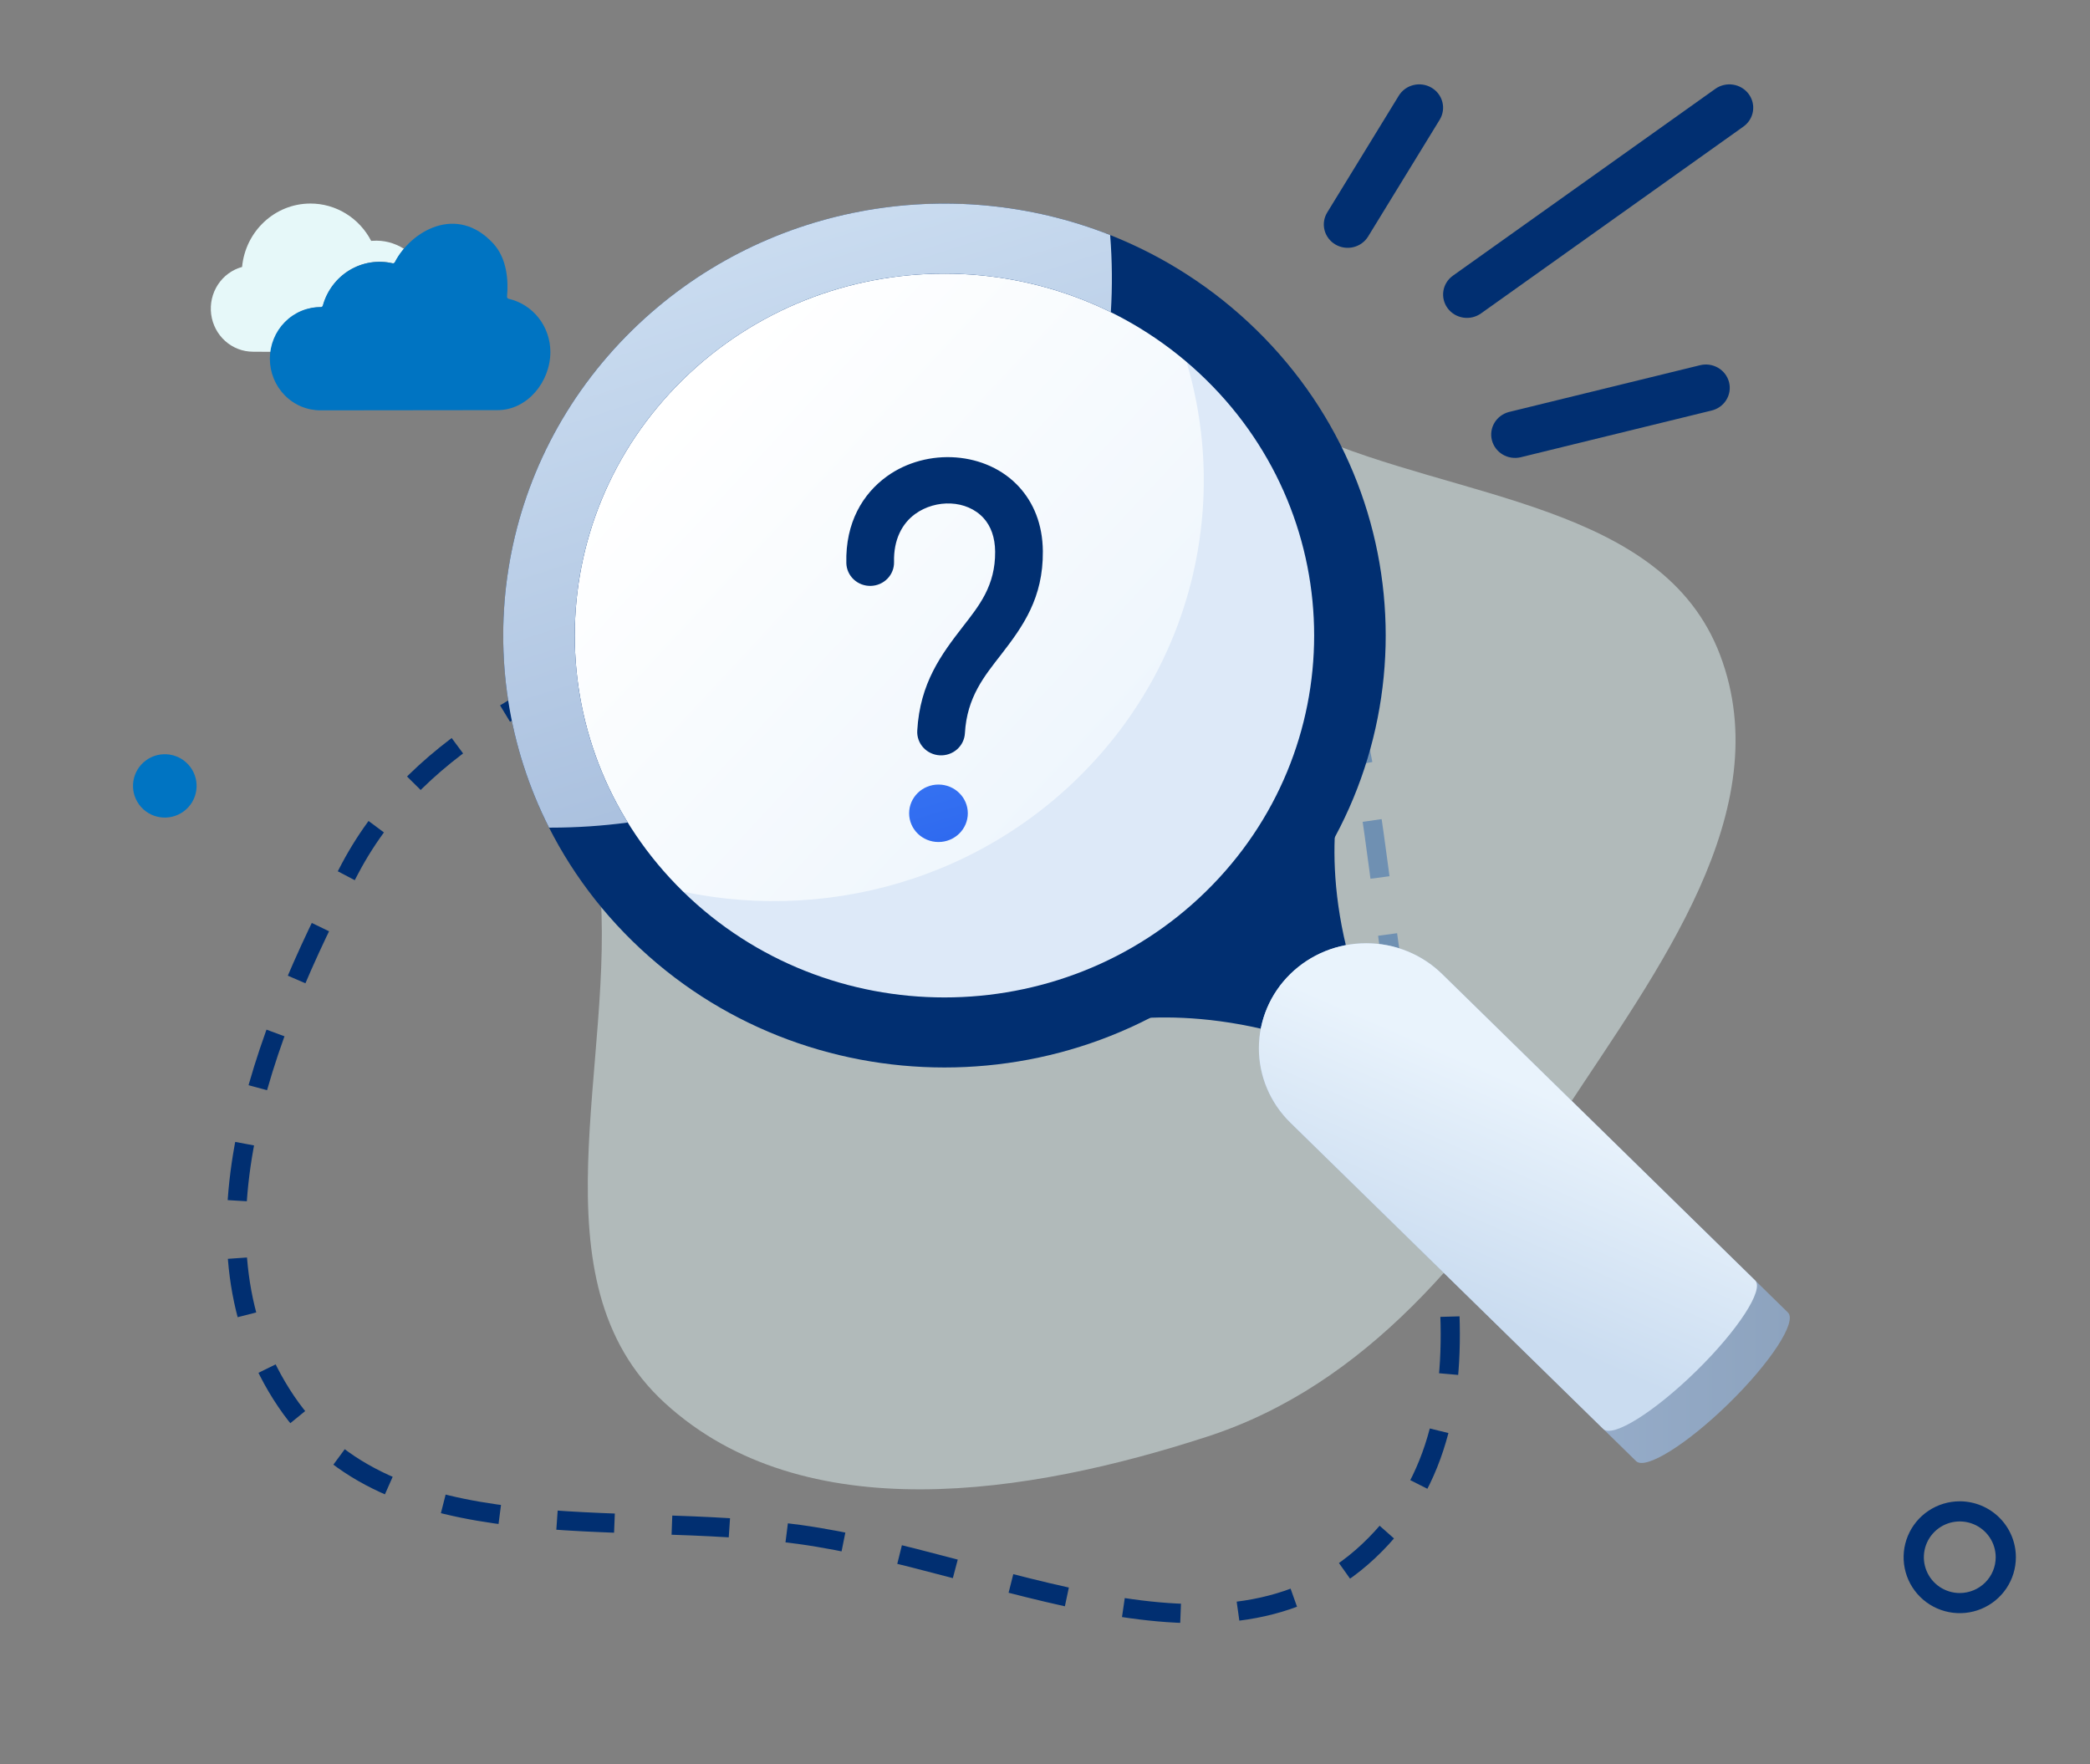 <svg width="218" height="184" viewBox="0 0 218 184" fill="none" xmlns="http://www.w3.org/2000/svg">
<rect x="0" y="0" width="218" height="184" fill="#808080" stroke="none"/>
<path fill-rule="evenodd" clip-rule="evenodd" d="M145.38 101.845C148.697 122.623 158.09 147.383 142.751 161.786C127.567 176.042 104.02 162.905 83.389 160.05C64.171 157.391 40.693 162.242 29.839 146.161C18.858 129.895 27.326 107.944 36.508 90.598C43.894 76.647 58.75 70.947 73.118 64.407C90.264 56.603 108.234 41.671 124.962 50.337C142.215 59.276 142.317 82.656 145.38 101.845Z" stroke="#012F71" stroke-width="2" stroke-dasharray="6 6"/>
<path opacity="0.48" fill-rule="evenodd" clip-rule="evenodd" d="M62.53 91.829C61.07 76.364 51.107 59.822 59.983 47.074C68.809 34.398 87.216 34.563 102.657 34.2C115.006 33.909 125.251 40.258 136.54 45.272C151.948 52.117 173.419 52.531 179.406 68.293C185.574 84.531 172.842 101.241 163.318 115.768C153.709 130.424 142.609 144.417 125.944 149.839C107.26 155.919 83.849 159.605 69.352 146.344C55.305 133.494 64.319 110.782 62.53 91.829Z" fill="#E6F8F9"/>
<path d="M204.417 156.592C203.258 156.592 202.126 156.933 201.163 157.574C200.199 158.215 199.448 159.126 199.005 160.192C198.561 161.258 198.445 162.431 198.671 163.563C198.897 164.695 199.454 165.735 200.273 166.551C201.092 167.367 202.136 167.922 203.272 168.147C204.408 168.372 205.586 168.256 206.655 167.815C207.725 167.373 208.64 166.624 209.283 165.665C209.926 164.705 210.269 163.577 210.268 162.423C210.267 160.877 209.651 159.394 208.553 158.301C207.456 157.208 205.968 156.593 204.417 156.592ZM204.417 166.159C203.676 166.159 202.951 165.94 202.335 165.53C201.719 165.12 201.238 164.537 200.955 163.855C200.671 163.172 200.597 162.422 200.742 161.697C200.886 160.973 201.243 160.308 201.767 159.786C202.291 159.264 202.959 158.908 203.686 158.764C204.413 158.62 205.166 158.694 205.851 158.976C206.535 159.259 207.121 159.738 207.532 160.352C207.944 160.965 208.164 161.687 208.164 162.426C208.164 163.416 207.769 164.365 207.066 165.065C206.363 165.765 205.41 166.158 204.417 166.158V166.159Z" fill="#012F71"/>
<path d="M38.855 25.116C38.809 25.12 38.763 25.124 38.717 25.128C38.108 23.951 37.196 22.966 36.08 22.279C34.964 21.592 33.685 21.229 32.382 21.23C28.659 21.23 25.599 24.132 25.251 27.844C24.219 28.126 23.323 28.782 22.73 29.689C22.137 30.596 21.887 31.693 22.026 32.775C22.165 33.857 22.685 34.85 23.488 35.569C24.291 36.288 25.322 36.685 26.39 36.685C26.656 36.685 27.338 36.69 28.26 36.697C28.431 35.406 29.055 34.221 30.015 33.364C30.975 32.506 32.207 32.033 33.483 32.033C33.53 32.033 33.576 32.017 33.613 31.989C33.651 31.96 33.678 31.919 33.69 31.873C34.12 30.326 35.113 29.007 36.465 28.187C37.818 27.366 39.427 27.107 40.961 27.463C41.007 27.474 41.055 27.468 41.098 27.448C41.141 27.428 41.176 27.394 41.198 27.352C41.458 26.851 41.773 26.381 42.137 25.953C41.157 25.326 40.008 25.033 38.855 25.116Z" fill="#E6F8F9"/>
<path d="M52.887 30.929C53.047 29.26 52.873 26.942 51.45 25.397C47.632 21.252 42.836 24.125 41.178 27.351C41.155 27.393 41.12 27.427 41.077 27.448C41.034 27.468 40.986 27.473 40.94 27.462C39.406 27.106 37.797 27.365 36.444 28.185C35.092 29.005 34.098 30.324 33.669 31.871C33.656 31.917 33.629 31.957 33.592 31.986C33.554 32.015 33.508 32.031 33.461 32.031C32.766 32.025 32.076 32.16 31.431 32.428C30.787 32.696 30.201 33.092 29.707 33.592C29.213 34.093 28.821 34.688 28.554 35.345C28.286 36.001 28.148 36.705 28.148 37.415C28.148 38.126 28.286 38.83 28.554 39.486C28.821 40.142 29.213 40.738 29.707 41.239C30.201 41.739 30.787 42.135 31.431 42.403C32.076 42.671 32.766 42.806 33.461 42.8C35.574 42.8 48.84 42.779 51.91 42.779C54.98 42.779 57.407 39.848 57.407 36.711C57.407 35.419 56.976 34.165 56.185 33.157C55.393 32.148 54.289 31.446 53.054 31.165C53.003 31.154 52.958 31.123 52.927 31.08C52.896 31.036 52.882 30.983 52.887 30.929Z" fill="#0074C2"/>
<path d="M19.166 84.627C20.637 83.541 20.946 81.471 19.855 80.005C18.764 78.539 16.687 78.231 15.215 79.318C13.744 80.405 13.435 82.475 14.526 83.941C15.617 85.407 17.694 85.714 19.166 84.627Z" fill="#0074C2"/>
<path fill-rule="evenodd" clip-rule="evenodd" d="M140.096 81.177L113.703 107.011C113.703 107.011 123.089 104.142 136.578 108.733C138.847 109.505 142.644 105.788 141.856 103.567C137.165 90.363 140.096 81.177 140.096 81.177Z" fill="#012F71"/>
<path fill-rule="evenodd" clip-rule="evenodd" d="M69.485 37.865C85.51 22.181 111.525 22.181 127.55 37.865C143.572 53.551 143.572 79.017 127.55 94.704C111.525 110.388 85.51 110.388 69.485 94.704C53.463 79.017 53.463 53.551 69.485 37.865Z" fill="url(#paint0_linear_3503_7188)"/>
<path fill-rule="evenodd" clip-rule="evenodd" d="M122.242 33.48C124.133 34.796 125.909 36.264 127.549 37.87C143.572 53.556 143.572 79.022 127.549 94.709C111.525 110.393 85.51 110.393 69.485 94.709C68.542 93.783 67.654 92.826 66.82 91.839C82.352 96.779 100.104 93.213 112.436 81.141C125.589 68.266 128.858 49.355 122.242 33.48Z" fill="#DDE9F8"/>
<path fill-rule="evenodd" clip-rule="evenodd" d="M65.962 34.425C83.928 16.839 113.098 16.839 131.063 34.425C149.029 52.011 149.029 80.566 131.063 98.153C113.098 115.739 83.928 115.739 65.962 98.153C47.997 80.566 47.997 52.011 65.962 34.425ZM71.24 39.591C86.292 24.857 110.734 24.857 125.786 39.591C140.837 54.325 140.837 78.252 125.786 92.986C110.734 107.72 86.292 107.72 71.24 92.986C56.188 78.252 56.188 54.325 71.24 39.591Z" fill="#012F71"/>
<path fill-rule="evenodd" clip-rule="evenodd" d="M57.271 86.326C48.731 69.473 51.627 48.457 65.963 34.424C79.424 21.247 99.176 17.944 115.795 24.515C116.01 27.193 116.034 29.882 115.868 32.563C101.408 25.436 83.308 27.779 71.24 39.591C58.448 52.113 56.527 71.275 65.482 85.793C62.86 86.143 60.182 86.326 57.465 86.326H57.271Z" fill="url(#paint1_linear_3503_7188)"/>
<path fill-rule="evenodd" clip-rule="evenodd" d="M134.588 117.093C132.488 115.038 131.309 112.25 131.309 109.342C131.309 106.435 132.488 103.647 134.588 101.592C136.688 99.536 139.536 98.381 142.506 98.381C145.476 98.381 148.324 99.536 150.424 101.592L186.494 136.901C187.464 137.851 184.705 142.096 180.335 146.374C175.966 150.651 171.629 153.352 170.658 152.402L134.588 117.093Z" fill="url(#paint2_linear_3503_7188)"/>
<path fill-rule="evenodd" clip-rule="evenodd" d="M134.588 117.093C132.488 115.038 131.309 112.25 131.309 109.342C131.309 106.435 132.488 103.647 134.588 101.592C136.688 99.536 139.536 98.381 142.506 98.381C145.476 98.381 148.324 99.536 150.424 101.592L183.07 133.549C184.04 134.499 181.281 138.745 176.912 143.022C172.542 147.299 168.205 150.001 167.235 149.051L134.588 117.093Z" fill="url(#paint3_linear_3503_7188)"/>
<path fill-rule="evenodd" clip-rule="evenodd" d="M93.254 58.618C93.197 56.297 94.088 54.602 95.461 53.608C97.621 52.049 100.848 52.115 102.6 54.046C103.352 54.877 103.787 56.051 103.799 57.537C103.829 61.1 102.122 63.183 100.45 65.338C98.201 68.244 95.954 71.231 95.675 76.217C95.639 76.862 95.867 77.495 96.307 77.976C96.748 78.457 97.366 78.748 98.025 78.783C98.685 78.818 99.331 78.595 99.823 78.164C100.314 77.732 100.611 77.127 100.647 76.482C100.856 72.695 102.707 70.488 104.417 68.281C106.706 65.326 108.818 62.379 108.776 57.498C108.751 54.628 107.773 52.414 106.32 50.811C102.926 47.07 96.693 46.666 92.508 49.686C89.999 51.498 88.175 54.499 88.278 58.733C88.293 59.379 88.57 59.992 89.048 60.438C89.525 60.884 90.164 61.126 90.824 61.111C91.484 61.096 92.111 60.825 92.567 60.357C93.022 59.89 93.27 59.264 93.254 58.618Z" fill="#012F71"/>
<path d="M97.889 87.825C99.579 87.825 100.949 86.483 100.949 84.829C100.949 83.174 99.579 81.832 97.889 81.832C96.198 81.832 94.828 83.174 94.828 84.829C94.828 86.483 96.198 87.825 97.889 87.825Z" fill="url(#paint4_linear_3503_7188)"/>
<path fill-rule="evenodd" clip-rule="evenodd" d="M142.704 24.667L150.169 12.488C150.337 12.214 150.448 11.909 150.496 11.593C150.545 11.277 150.528 10.954 150.449 10.644C150.37 10.334 150.229 10.041 150.035 9.785C149.84 9.528 149.596 9.311 149.315 9.146C149.035 8.981 148.725 8.872 148.401 8.825C148.078 8.778 147.749 8.794 147.432 8.872C147.115 8.949 146.816 9.087 146.554 9.278C146.291 9.468 146.07 9.707 145.902 9.981L138.437 22.16C138.097 22.714 137.996 23.378 138.156 24.004C138.316 24.631 138.724 25.17 139.29 25.502C139.856 25.835 140.534 25.933 141.174 25.777C141.814 25.62 142.365 25.221 142.704 24.667ZM154.476 32.693L181.847 13.206C182.381 12.826 182.739 12.255 182.842 11.617C182.945 10.978 182.785 10.326 182.397 9.804C182.205 9.545 181.963 9.326 181.684 9.159C181.405 8.991 181.096 8.88 180.773 8.83C180.121 8.729 179.455 8.885 178.921 9.265L151.55 28.752C151.016 29.131 150.658 29.703 150.555 30.341C150.452 30.98 150.612 31.632 151 32.154C151.388 32.677 151.972 33.027 152.624 33.128C153.276 33.229 153.942 33.072 154.476 32.693ZM158.592 47.7L178.498 42.828C178.82 42.755 179.124 42.62 179.392 42.431C179.66 42.242 179.886 42.002 180.059 41.726C180.231 41.45 180.346 41.144 180.396 40.824C180.446 40.504 180.43 40.178 180.35 39.864C180.27 39.551 180.127 39.256 179.929 38.997C179.731 38.738 179.483 38.52 179.198 38.356C178.913 38.192 178.598 38.085 178.271 38.041C177.943 37.998 177.61 38.019 177.291 38.102L157.385 42.974C156.755 43.14 156.216 43.541 155.885 44.091C155.554 44.642 155.457 45.298 155.616 45.917C155.774 46.537 156.175 47.071 156.731 47.404C157.288 47.738 157.956 47.844 158.592 47.7Z" fill="#012F71"/>
<defs>
<linearGradient id="paint0_linear_3503_7188" x1="69.761" y1="43.69" x2="126.147" y2="96.173" gradientUnits="userSpaceOnUse">
<stop stop-color="white"/>
<stop offset="1" stop-color="#E9F3FC"/>
</linearGradient>
<linearGradient id="paint1_linear_3503_7188" x1="73.202" y1="26.121" x2="93.331" y2="88.764" gradientUnits="userSpaceOnUse">
<stop stop-color="#CADCF0"/>
<stop offset="1" stop-color="#A4BBDB"/>
</linearGradient>
<linearGradient id="paint2_linear_3503_7188" x1="131.309" y1="98.381" x2="186.688" y2="98.381" gradientUnits="userSpaceOnUse">
<stop stop-color="#A4BBDB"/>
<stop offset="1" stop-color="#8DA3BE"/>
</linearGradient>
<linearGradient id="paint3_linear_3503_7188" x1="164.923" y1="115.781" x2="155.434" y2="137.31" gradientUnits="userSpaceOnUse">
<stop stop-color="#E9F3FC"/>
<stop offset="1" stop-color="#CADCF0"/>
</linearGradient>
<linearGradient id="paint4_linear_3503_7188" x1="88.228" y1="47.745" x2="100.457" y2="87.948" gradientUnits="userSpaceOnUse">
<stop stop-color="#559AFF"/>
<stop offset="1" stop-color="#2E69EF"/>
</linearGradient>
</defs>
</svg>
